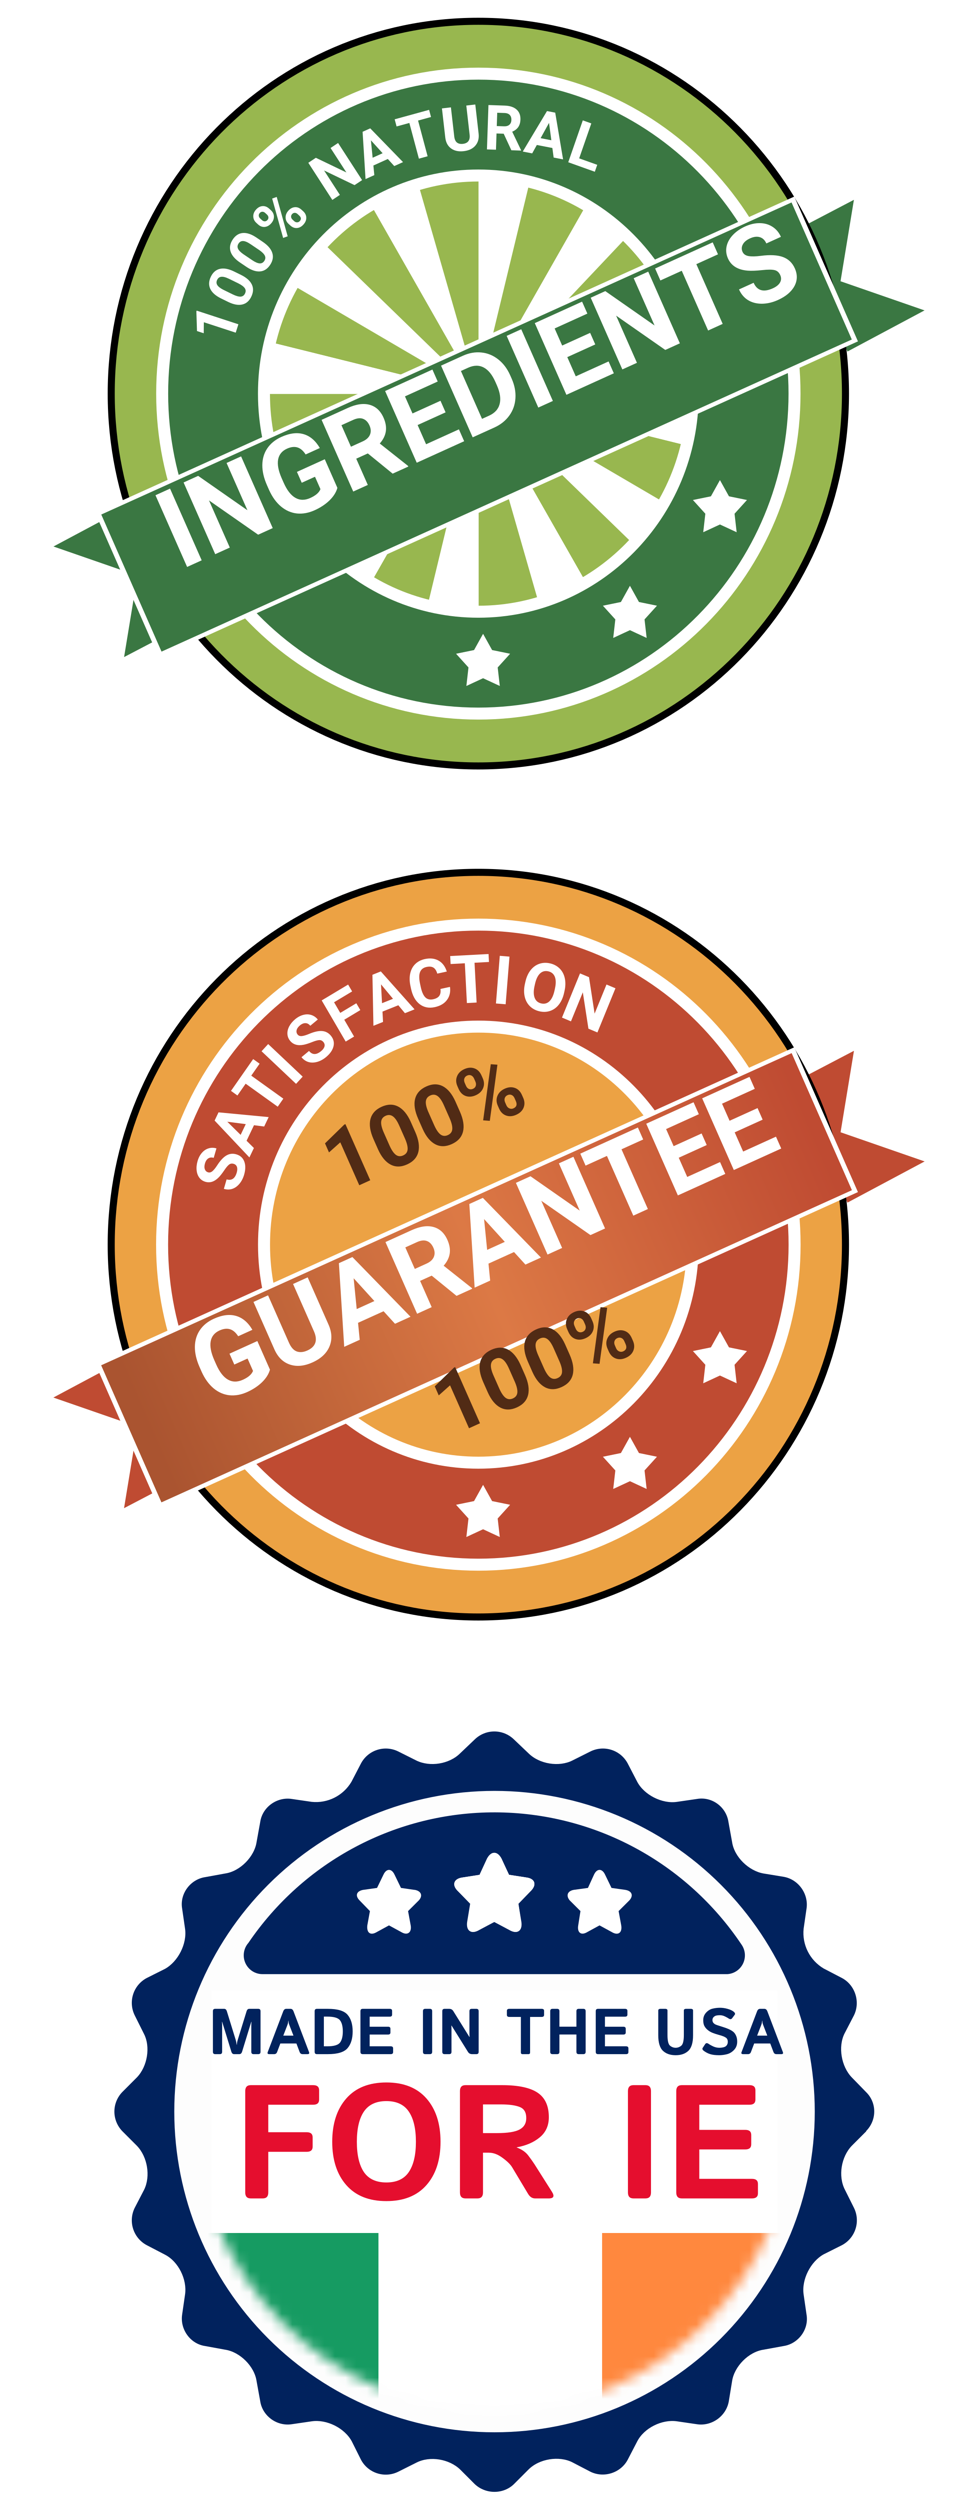 <svg width="92" height="235" viewBox="0 0 92 235" fill="none" xmlns="http://www.w3.org/2000/svg">
<path d="M73.963 21.645L80.87 18.032L79.533 26.162L88 29.097L79.533 33.613L73.963 21.645Z" fill="#3A7742" stroke="white" stroke-width="0.827"></path>
<path d="M18.037 58.904L11.13 62.517L12.467 54.388L4 51.453L12.467 46.937L18.037 58.904Z" fill="#3A7742" stroke="white" stroke-width="0.827"></path>
<path d="M44.998 72C64.071 72 79.533 56.33 79.533 37C79.533 17.67 64.071 2 44.998 2C25.924 2 10.462 17.67 10.462 37C10.462 56.33 25.924 72 44.998 72Z" fill="#98B74F" stroke="black" stroke-width="0.663"></path>
<path d="M44.998 62.291C58.78 62.291 69.953 50.968 69.953 37C69.953 23.033 58.78 11.71 44.998 11.71C31.216 11.71 20.043 23.033 20.043 37C20.043 50.968 31.216 62.291 44.998 62.291Z" stroke="white" stroke-width="10.702"></path>
<path d="M44.998 62.291C58.78 62.291 69.953 50.968 69.953 37C69.953 23.033 58.78 11.71 44.998 11.71C31.216 11.71 20.043 23.033 20.043 37C20.043 50.968 31.216 62.291 44.998 62.291Z" stroke="#3A7742" stroke-width="8.449"></path>
<path d="M65.577 37.017C65.577 38.686 65.379 40.35 64.987 41.971L45.014 37.017H65.577Z" fill="white"></path>
<path d="M62.822 47.436C61.998 48.882 61.005 50.223 59.867 51.428L45.013 37.017L62.822 47.436Z" fill="white"></path>
<path d="M55.308 55.078C53.881 55.913 52.361 56.571 50.779 57.038L45.027 37.03L55.308 55.078Z" fill="white"></path>
<path d="M45.027 57.87C43.379 57.87 41.738 57.669 40.138 57.272L45.027 37.03V57.87Z" fill="white"></path>
<path d="M34.732 55.064C33.305 54.23 31.983 53.224 30.793 52.069L45.013 37.017L34.732 55.064Z" fill="white"></path>
<path d="M27.218 47.45C26.395 46.004 25.745 44.463 25.284 42.86L45.026 37.03L27.218 47.45Z" fill="white"></path>
<path d="M24.463 37.029C24.463 35.359 24.661 33.696 25.053 32.074L45.026 37.029H24.463Z" fill="white"></path>
<path d="M24.463 37.029C24.463 35.359 24.661 33.696 25.053 32.074L45.026 37.029H24.463Z" fill="white"></path>
<path d="M27.219 26.609C28.042 25.163 29.035 23.823 30.174 22.617L45.027 37.029L27.219 26.609Z" fill="white"></path>
<path d="M34.733 18.969C36.159 18.134 37.68 17.476 39.261 17.009L45.014 37.016L34.733 18.969Z" fill="white"></path>
<path d="M45.014 16.178C46.661 16.178 48.303 16.378 49.903 16.775L45.014 37.017V16.178Z" fill="white"></path>
<path d="M55.308 18.982C56.735 19.817 58.057 20.823 59.247 21.977L45.027 37.03L55.308 18.982Z" fill="white"></path>
<path d="M62.822 26.597C63.646 28.042 64.295 29.584 64.756 31.186L45.014 37.017L62.822 26.597Z" fill="white"></path>
<path d="M65.577 37.017C65.577 38.686 65.379 40.35 64.987 41.971L45.014 37.017H65.577Z" fill="white"></path>
<path d="M59.258 55.065L60.106 56.59L61.8 56.937L60.631 58.226L60.829 59.967L59.258 59.237L57.686 59.967L57.884 58.226L56.715 56.937L58.409 56.59L59.258 55.065Z" fill="white"></path>
<path d="M45.443 59.581L46.292 61.107L47.986 61.453L46.817 62.743L47.015 64.483L45.443 63.754L43.872 64.483L44.07 62.743L42.901 61.453L44.595 61.107L45.443 59.581Z" fill="white"></path>
<path d="M67.725 45.129L68.573 46.655L70.267 47.001L69.098 48.291L69.296 50.031L67.725 49.302L66.153 50.031L66.351 48.291L65.182 47.001L66.876 46.655L67.725 45.129Z" fill="white"></path>
<g filter="url(#filter0_d_2036_23711)">
<path d="M74.719 15.167L8.949 44.882L14.937 58.494L80.706 28.779L74.719 15.167Z" fill="white"></path>
<path d="M74.46 15.719L9.526 45.057L15.195 57.943L80.129 28.605L74.46 15.719Z" fill="#3A7742"></path>
</g>
<path d="M18.972 52.672L17.602 53.293L14.626 46.553L15.996 45.931L18.972 52.672ZM25.655 49.642L24.285 50.263L19.659 47.038L21.617 51.473L20.246 52.094L17.27 45.353L18.641 44.732L23.275 47.965L21.313 43.52L22.679 42.901L25.655 49.642ZM31.738 45.861C31.624 46.272 31.378 46.663 31.001 47.034C30.622 47.402 30.159 47.71 29.611 47.959C29.035 48.22 28.474 48.322 27.927 48.267C27.381 48.207 26.883 47.988 26.431 47.611C25.983 47.233 25.611 46.718 25.316 46.067L25.114 45.609C24.817 44.936 24.671 44.304 24.677 43.712C24.684 43.116 24.84 42.593 25.146 42.143C25.454 41.689 25.891 41.334 26.457 41.077C27.246 40.719 27.947 40.631 28.561 40.812C29.173 40.99 29.681 41.424 30.085 42.115L28.751 42.72C28.52 42.362 28.259 42.141 27.97 42.057C27.684 41.972 27.358 42.013 26.993 42.178C26.527 42.389 26.25 42.728 26.163 43.193C26.077 43.659 26.186 44.242 26.492 44.944L26.683 45.375C26.995 46.082 27.363 46.556 27.787 46.797C28.212 47.038 28.68 47.042 29.191 46.81C29.706 46.577 30.024 46.299 30.145 45.978L29.632 44.816L28.385 45.381L27.933 44.358L30.551 43.171L31.738 45.861ZM34.602 42.623L33.51 43.118L34.599 45.586L33.229 46.207L30.253 39.467L32.724 38.346C33.51 37.989 34.194 37.892 34.778 38.054C35.361 38.215 35.795 38.62 36.081 39.268C36.284 39.728 36.355 40.157 36.293 40.556C36.233 40.95 36.044 41.328 35.725 41.691L38.38 43.793L38.409 43.858L36.938 44.525L34.602 42.623ZM33.013 41.993L34.119 41.492C34.463 41.336 34.691 41.127 34.802 40.865C34.912 40.601 34.898 40.312 34.76 40.001C34.62 39.683 34.419 39.474 34.159 39.373C33.902 39.271 33.589 39.304 33.221 39.471L32.12 39.97L33.013 41.993ZM41.916 38.762L39.285 39.955L40.082 41.761L43.17 40.36L43.663 41.476L39.204 43.498L36.228 36.757L40.677 34.739L41.174 35.864L38.095 37.261L38.804 38.867L41.436 37.674L41.916 38.762ZM44.466 41.111L41.49 34.37L43.537 33.443C44.122 33.178 44.703 33.075 45.282 33.135C45.862 33.19 46.39 33.407 46.867 33.783C47.343 34.156 47.719 34.656 47.995 35.283L48.132 35.593C48.409 36.219 48.527 36.834 48.486 37.438C48.449 38.04 48.258 38.581 47.914 39.059C47.569 39.538 47.107 39.91 46.527 40.177L44.466 41.111ZM43.358 34.874L45.344 39.374L46.007 39.074C46.543 38.831 46.874 38.467 47 37.984C47.127 37.501 47.047 36.927 46.762 36.264L46.605 35.908C46.302 35.223 45.933 34.768 45.498 34.543C45.061 34.315 44.573 34.323 44.034 34.568L43.358 34.874ZM52.008 37.691L50.638 38.313L47.662 31.572L49.032 30.951L52.008 37.691ZM55.995 32.378L53.364 33.571L54.161 35.376L57.249 33.976L57.742 35.091L53.283 37.113L50.307 30.373L54.756 28.355L55.253 29.48L52.174 30.876L52.883 32.483L55.514 31.29L55.995 32.378ZM63.954 32.274L62.584 32.896L57.958 29.671L59.916 34.105L58.545 34.727L55.569 27.986L56.94 27.365L61.575 30.598L59.612 26.153L60.978 25.534L63.954 32.274ZM67.541 23.908L65.504 24.832L67.983 30.447L66.613 31.069L64.133 25.453L62.123 26.365L61.627 25.24L67.044 22.783L67.541 23.908ZM73.401 25.868C73.285 25.606 73.106 25.446 72.861 25.39C72.616 25.331 72.222 25.332 71.679 25.393C71.134 25.451 70.69 25.468 70.346 25.442C69.408 25.371 68.784 24.985 68.475 24.285C68.314 23.92 68.272 23.551 68.347 23.176C68.425 22.796 68.617 22.44 68.923 22.109C69.233 21.776 69.624 21.502 70.096 21.288C70.571 21.073 71.033 20.968 71.483 20.976C71.93 20.98 72.326 21.095 72.671 21.32C73.018 21.544 73.281 21.859 73.46 22.263L72.09 22.884C71.953 22.576 71.752 22.38 71.485 22.297C71.217 22.212 70.909 22.247 70.562 22.405C70.227 22.557 69.998 22.747 69.877 22.977C69.754 23.203 69.744 23.433 69.847 23.668C69.944 23.887 70.133 24.021 70.415 24.072C70.7 24.12 71.082 24.113 71.563 24.051C72.448 23.935 73.145 23.973 73.657 24.163C74.169 24.353 74.541 24.71 74.772 25.235C75.03 25.819 75.014 26.376 74.726 26.906C74.436 27.434 73.923 27.865 73.186 28.199C72.674 28.431 72.167 28.548 71.663 28.551C71.159 28.55 70.722 28.435 70.354 28.205C69.989 27.974 69.71 27.642 69.518 27.206L70.893 26.583C71.222 27.327 71.825 27.5 72.701 27.102C73.028 26.954 73.252 26.773 73.377 26.557C73.499 26.338 73.507 26.109 73.401 25.868Z" fill="white"></path>
<path d="M22.425 30.483L22.174 31.272L19.175 30.292L19.164 31.327L18.531 31.12L18.473 29.285L18.5 29.2L22.425 30.483Z" fill="white"></path>
<path d="M22.663 25.836C23.175 26.087 23.516 26.387 23.686 26.735C23.855 27.083 23.84 27.464 23.643 27.879C23.448 28.289 23.165 28.537 22.795 28.623C22.425 28.709 21.99 28.634 21.49 28.395L20.808 28.061C20.29 27.808 19.948 27.507 19.783 27.159C19.619 26.809 19.635 26.429 19.83 26.02C20.025 25.61 20.308 25.362 20.677 25.276C21.046 25.188 21.48 25.264 21.98 25.502L22.663 25.836ZM21.558 26.216C21.251 26.065 21.007 25.999 20.827 26.017C20.646 26.032 20.512 26.131 20.426 26.311C20.342 26.487 20.347 26.649 20.441 26.799C20.535 26.947 20.722 27.093 21.003 27.237L21.904 27.678C22.207 27.826 22.451 27.894 22.639 27.884C22.825 27.871 22.962 27.773 23.049 27.589C23.136 27.406 23.129 27.24 23.026 27.09C22.924 26.941 22.728 26.793 22.439 26.647L21.558 26.216Z" fill="white"></path>
<path d="M24.72 22.735C25.194 23.055 25.491 23.399 25.611 23.767C25.732 24.136 25.666 24.511 25.414 24.895C25.165 25.273 24.852 25.48 24.473 25.514C24.095 25.547 23.675 25.412 23.212 25.106L22.581 24.68C22.102 24.357 21.805 24.011 21.689 23.643C21.573 23.274 21.64 22.9 21.889 22.521C22.138 22.143 22.452 21.937 22.83 21.903C23.206 21.868 23.626 22.003 24.089 22.309L24.72 22.735ZM23.575 22.957C23.291 22.765 23.058 22.665 22.877 22.658C22.695 22.648 22.55 22.726 22.44 22.893C22.333 23.056 22.317 23.218 22.389 23.379C22.461 23.538 22.627 23.709 22.886 23.89L23.719 24.453C23.998 24.642 24.232 24.744 24.418 24.76C24.605 24.773 24.753 24.695 24.865 24.524C24.976 24.356 24.991 24.19 24.91 24.027C24.829 23.865 24.655 23.691 24.389 23.507L23.575 22.957Z" fill="white"></path>
<path d="M24.115 20.951C23.928 20.779 23.832 20.578 23.826 20.349C23.819 20.117 23.905 19.902 24.084 19.703C24.265 19.5 24.469 19.391 24.695 19.375C24.92 19.357 25.131 19.438 25.327 19.62L25.478 19.758C25.667 19.932 25.763 20.133 25.767 20.361C25.771 20.59 25.684 20.804 25.505 21.003C25.325 21.204 25.122 21.314 24.896 21.333C24.67 21.35 24.459 21.268 24.264 21.088L24.115 20.951ZM24.642 20.692C24.725 20.769 24.815 20.808 24.909 20.807C25.004 20.804 25.087 20.762 25.158 20.683C25.229 20.604 25.259 20.517 25.25 20.423C25.24 20.329 25.192 20.242 25.105 20.162L24.95 20.02C24.866 19.942 24.778 19.904 24.684 19.903C24.591 19.902 24.507 19.942 24.434 20.024C24.364 20.102 24.333 20.189 24.342 20.285C24.349 20.379 24.398 20.468 24.489 20.552L24.642 20.692ZM27.154 21.052C26.965 20.879 26.87 20.677 26.867 20.448C26.862 20.216 26.949 20.002 27.126 19.804C27.306 19.603 27.509 19.493 27.734 19.476C27.958 19.455 28.17 19.537 28.37 19.721L28.521 19.859C28.708 20.031 28.805 20.232 28.812 20.46C28.817 20.687 28.729 20.902 28.548 21.104C28.365 21.308 28.161 21.418 27.935 21.434C27.709 21.451 27.5 21.371 27.309 21.195L27.154 21.052ZM27.682 20.795C27.759 20.866 27.848 20.901 27.948 20.9C28.048 20.899 28.132 20.86 28.2 20.784C28.355 20.611 28.338 20.439 28.15 20.265L27.991 20.119C27.907 20.041 27.818 20.004 27.725 20.006C27.63 20.006 27.547 20.046 27.476 20.125C27.405 20.205 27.374 20.292 27.383 20.388C27.39 20.482 27.437 20.57 27.525 20.651L27.682 20.795ZM27.061 22.214L26.634 22.366L25.602 18.665L26.03 18.512L27.061 22.214Z" fill="white"></path>
<path d="M34.062 16.931L33.353 17.403L30.485 16.025L31.972 18.321L31.262 18.793L29.003 15.303L29.712 14.832L32.585 16.212L31.096 13.912L31.803 13.441L34.062 16.931Z" fill="white"></path>
<path d="M36.482 14.945L35.124 15.559L35.211 16.462L34.387 16.834L34.109 12.389L34.827 12.065L37.913 15.239L37.089 15.612L36.482 14.945ZM35.053 14.829L35.993 14.403L34.892 13.19L35.053 14.829Z" fill="white"></path>
<path d="M40.545 10.998L39.327 11.333L40.225 14.689L39.406 14.914L38.508 11.558L37.307 11.887L37.127 11.215L40.365 10.326L40.545 10.998Z" fill="white"></path>
<path d="M44.71 9.823L45.022 12.554C45.074 13.008 44.974 13.383 44.724 13.68C44.475 13.977 44.108 14.153 43.622 14.21C43.145 14.266 42.751 14.183 42.44 13.959C42.13 13.736 41.947 13.401 41.89 12.953L41.574 10.191L42.417 10.092L42.73 12.829C42.761 13.1 42.847 13.291 42.989 13.402C43.132 13.51 43.317 13.55 43.544 13.524C44.018 13.468 44.23 13.188 44.179 12.682L43.865 9.922L44.71 9.823Z" fill="white"></path>
<path d="M47.383 12.57L46.708 12.547L46.656 14.074L45.808 14.044L45.949 9.873L47.478 9.926C47.965 9.943 48.336 10.066 48.592 10.295C48.849 10.524 48.97 10.838 48.957 11.239C48.947 11.524 48.878 11.76 48.749 11.947C48.622 12.131 48.433 12.276 48.182 12.38L49.015 14.116L49.014 14.156L48.104 14.124L47.383 12.57ZM46.731 11.851L47.415 11.874C47.628 11.882 47.795 11.833 47.916 11.728C48.036 11.622 48.1 11.472 48.106 11.279C48.113 11.082 48.063 10.925 47.955 10.809C47.85 10.693 47.683 10.63 47.455 10.622L46.773 10.599L46.731 11.851Z" fill="white"></path>
<path d="M51.961 13.912L50.5 13.628L50.062 14.419L49.176 14.246L51.457 10.44L52.229 10.59L52.968 14.983L52.082 14.811L51.961 13.912ZM50.854 12.988L51.865 13.184L51.647 11.551L50.854 12.988Z" fill="white"></path>
<path d="M54.482 14.886L56.181 15.493L55.954 16.145L53.455 15.252L54.824 11.315L55.624 11.601L54.482 14.886Z" fill="white"></path>
<path d="M73.963 101.645L80.87 98.032L79.533 106.161L88 109.097L79.533 113.613L73.963 101.645Z" fill="#BF4B32" stroke="white" stroke-width="0.82"></path>
<path d="M18.037 138.903L11.13 142.516L12.467 134.387L4 131.452L12.467 126.935L18.037 138.903Z" fill="#BF4B32" stroke="white" stroke-width="0.82"></path>
<path d="M44.997 152C64.071 152 79.533 136.33 79.533 117C79.533 97.67 64.071 82 44.997 82C25.923 82 10.461 97.67 10.461 117C10.461 136.33 25.923 152 44.997 152Z" fill="#ECA244" stroke="black" stroke-width="0.664"></path>
<path d="M44.997 142.289C58.779 142.289 69.952 130.967 69.952 116.999C69.952 103.032 58.779 91.709 44.997 91.709C31.215 91.709 20.042 103.032 20.042 116.999C20.042 130.967 31.215 142.289 44.997 142.289Z" stroke="white" stroke-width="10.717"></path>
<path d="M44.997 142.289C58.779 142.289 69.952 130.967 69.952 116.999C69.952 103.032 58.779 91.709 44.997 91.709C31.215 91.709 20.042 103.032 20.042 116.999C20.042 130.967 31.215 142.289 44.997 142.289Z" stroke="#BF4B32" stroke-width="8.46"></path>
<path d="M59.258 135.063L60.106 136.589L61.8 136.936L60.631 138.225L60.829 139.965L59.258 139.236L57.686 139.965L57.885 138.225L56.715 136.936L58.409 136.589L59.258 135.063Z" fill="white"></path>
<path d="M45.443 139.58L46.291 141.106L47.986 141.452L46.816 142.742L47.014 144.482L45.443 143.753L43.871 144.482L44.07 142.742L42.9 141.452L44.594 141.106L45.443 139.58Z" fill="white"></path>
<path d="M67.725 125.129L68.573 126.655L70.267 127.001L69.098 128.291L69.296 130.031L67.725 129.302L66.153 130.031L66.351 128.291L65.182 127.001L66.876 126.655L67.725 125.129Z" fill="white"></path>
<g filter="url(#filter1_d_2036_23711)">
<path d="M74.718 95.166L8.949 124.881L14.937 138.493L80.706 108.778L74.718 95.166Z" fill="white"></path>
<path d="M74.47 95.714L9.516 125.06L15.185 137.946L80.139 108.6L74.47 95.714Z" fill="url(#paint0_linear_2036_23711)"></path>
</g>
<path d="M25.394 128.75C25.28 129.162 25.034 129.553 24.657 129.924C24.278 130.292 23.815 130.6 23.267 130.849C22.691 131.11 22.13 131.212 21.583 131.157C21.037 131.097 20.538 130.878 20.087 130.501C19.639 130.123 19.267 129.608 18.972 128.957L18.77 128.499C18.473 127.826 18.327 127.193 18.332 126.602C18.34 126.006 18.496 125.483 18.802 125.033C19.11 124.579 19.547 124.223 20.113 123.967C20.902 123.609 21.603 123.52 22.217 123.702C22.829 123.88 23.337 124.314 23.741 125.005L22.407 125.61C22.175 125.252 21.915 125.031 21.626 124.947C21.34 124.862 21.014 124.902 20.649 125.068C20.183 125.28 19.906 125.618 19.82 126.083C19.733 126.549 19.842 127.132 20.148 127.834L20.339 128.265C20.651 128.972 21.019 129.445 21.443 129.687C21.868 129.927 22.336 129.932 22.847 129.7C23.362 129.467 23.68 129.189 23.801 128.867L23.288 127.705L22.041 128.271L21.589 127.248L24.207 126.061L25.394 128.75ZM28.943 120.074L30.903 124.513C31.229 125.251 31.258 125.938 30.991 126.574C30.726 127.209 30.2 127.705 29.411 128.063C28.634 128.415 27.926 128.486 27.285 128.277C26.644 128.067 26.158 127.6 25.828 126.876L23.845 122.385L25.215 121.764L27.18 126.213C27.375 126.654 27.62 126.93 27.918 127.04C28.216 127.145 28.55 127.114 28.918 126.947C29.689 126.597 29.899 126.01 29.549 125.183L27.568 120.697L28.943 120.074ZM36.084 123.259L33.681 124.348L33.838 125.944L32.38 126.605L31.88 118.742L33.15 118.166L38.616 123.777L37.159 124.438L36.084 123.259ZM33.555 123.055L35.218 122.301L33.267 120.157L33.555 123.055ZM40.61 119.912L39.518 120.407L40.608 122.874L39.237 123.496L36.261 116.755L38.733 115.634C39.518 115.278 40.203 115.181 40.786 115.342C41.369 115.504 41.803 115.909 42.089 116.557C42.292 117.017 42.363 117.446 42.302 117.844C42.242 118.238 42.052 118.617 41.734 118.98L44.389 121.082L44.417 121.147L42.947 121.814L40.61 119.912ZM39.021 119.282L40.127 118.78C40.471 118.624 40.699 118.416 40.81 118.154C40.92 117.889 40.906 117.601 40.768 117.29C40.628 116.972 40.428 116.762 40.168 116.662C39.91 116.56 39.598 116.592 39.229 116.759L38.128 117.259L39.021 119.282ZM48.354 117.695L45.951 118.784L46.108 120.38L44.65 121.041L44.15 113.178L45.42 112.602L50.886 118.213L49.428 118.874L48.354 117.695ZM45.825 117.491L47.487 116.738L45.537 114.594L45.825 117.491ZM56.916 115.479L55.545 116.101L50.919 112.875L52.878 117.31L51.507 117.932L48.531 111.191L49.902 110.57L54.536 113.802L52.574 109.358L53.94 108.739L56.916 115.479ZM60.503 107.113L58.465 108.037L60.945 113.652L59.575 114.274L57.095 108.658L55.085 109.57L54.588 108.445L60.006 105.988L60.503 107.113ZM66.48 107.636L63.849 108.829L64.646 110.635L67.734 109.235L68.226 110.35L63.768 112.372L60.792 105.631L65.241 103.614L65.738 104.739L62.659 106.135L63.368 107.741L65.999 106.548L66.48 107.636ZM71.742 105.25L69.111 106.443L69.908 108.249L72.996 106.848L73.489 107.964L69.031 109.986L66.054 103.245L70.504 101.228L71.001 102.353L67.922 103.749L68.631 105.355L71.262 104.162L71.742 105.25Z" fill="white"></path>
<path d="M21.984 109.404C21.819 109.355 21.675 109.376 21.553 109.469C21.429 109.56 21.273 109.746 21.086 110.025C20.897 110.303 20.729 110.518 20.581 110.669C20.178 111.081 19.755 111.221 19.313 111.089C19.083 111.02 18.898 110.894 18.756 110.71C18.614 110.523 18.527 110.293 18.497 110.018C18.467 109.741 18.497 109.449 18.586 109.143C18.675 108.835 18.811 108.577 18.992 108.37C19.171 108.161 19.38 108.021 19.619 107.949C19.859 107.874 20.106 107.875 20.361 107.951L20.103 108.84C19.908 108.782 19.739 108.799 19.596 108.891C19.451 108.983 19.346 109.142 19.28 109.367C19.217 109.584 19.214 109.766 19.27 109.914C19.325 110.061 19.426 110.157 19.574 110.201C19.713 110.242 19.849 110.207 19.983 110.094C20.118 109.98 20.266 109.798 20.428 109.548C20.725 109.088 21.018 108.775 21.307 108.61C21.596 108.445 21.906 108.412 22.238 108.512C22.606 108.621 22.854 108.849 22.982 109.194C23.109 109.538 23.102 109.95 22.964 110.427C22.867 110.759 22.72 111.043 22.522 111.28C22.322 111.517 22.097 111.676 21.846 111.758C21.597 111.838 21.334 111.837 21.06 111.755L21.319 110.863C21.788 111.003 22.106 110.789 22.271 110.221C22.332 110.009 22.338 109.832 22.289 109.689C22.238 109.545 22.136 109.45 21.984 109.404Z" fill="white"></path>
<path d="M23.893 105.772L23.195 107.233L23.884 107.915L23.461 108.801L20.189 105.336L20.558 104.563L25.273 105.009L24.85 105.895L23.893 105.772ZM22.636 106.681L23.119 105.67L21.382 105.445L22.636 106.681Z" fill="white"></path>
<path d="M24.421 99.989L23.636 101.113L26.652 103.276L26.125 104.032L23.108 101.869L22.334 102.978L21.73 102.545L23.816 99.556L24.421 99.989Z" fill="white"></path>
<path d="M28.473 101.206L27.85 101.884L24.605 98.82L25.227 98.143L28.473 101.206Z" fill="white"></path>
<path d="M30.43 97.963C30.32 97.828 30.19 97.764 30.037 97.771C29.884 97.776 29.652 97.84 29.343 97.964C29.032 98.087 28.774 98.168 28.568 98.209C28.006 98.319 27.579 98.194 27.287 97.833C27.135 97.645 27.051 97.435 27.037 97.202C27.022 96.967 27.079 96.727 27.206 96.482C27.336 96.236 27.522 96.012 27.765 95.81C28.011 95.606 28.265 95.47 28.53 95.402C28.794 95.332 29.045 95.335 29.283 95.411C29.522 95.487 29.726 95.628 29.895 95.837L29.188 96.424C29.059 96.265 28.91 96.183 28.741 96.177C28.57 96.171 28.394 96.242 28.215 96.39C28.043 96.534 27.939 96.683 27.903 96.837C27.867 96.99 27.898 97.127 27.995 97.248C28.087 97.361 28.219 97.409 28.392 97.393C28.567 97.375 28.791 97.309 29.063 97.195C29.564 96.983 29.98 96.892 30.311 96.921C30.641 96.949 30.916 97.099 31.135 97.37C31.378 97.67 31.457 98 31.372 98.359C31.285 98.715 31.052 99.052 30.672 99.368C30.408 99.587 30.128 99.738 29.833 99.821C29.536 99.902 29.262 99.906 29.009 99.831C28.759 99.754 28.542 99.604 28.361 99.379L29.07 98.79C29.38 99.174 29.762 99.178 30.214 98.802C30.382 98.662 30.485 98.519 30.524 98.372C30.562 98.224 30.53 98.088 30.43 97.963Z" fill="white"></path>
<path d="M33.894 94.951L32.384 95.857L33.307 97.438L32.52 97.91L30.262 94.041L32.747 92.551L33.124 93.196L31.425 94.215L32.008 95.214L33.518 94.309L33.894 94.951Z" fill="white"></path>
<path d="M37.47 94.495L35.98 95.091L36.031 96.065L35.128 96.427L35.035 91.631L35.823 91.316L38.996 94.88L38.092 95.242L37.47 94.495ZM35.937 94.301L36.969 93.888L35.841 92.531L35.937 94.301Z" fill="white"></path>
<path d="M42.328 92.769C42.394 93.249 42.3 93.659 42.046 93.998C41.794 94.337 41.413 94.562 40.905 94.672C40.349 94.793 39.871 94.699 39.471 94.39C39.073 94.079 38.804 93.592 38.664 92.93L38.607 92.662C38.518 92.239 38.513 91.851 38.591 91.497C38.67 91.143 38.828 90.851 39.063 90.621C39.301 90.388 39.6 90.233 39.962 90.154C40.462 90.045 40.894 90.094 41.257 90.299C41.621 90.504 41.878 90.847 42.029 91.328L41.136 91.522C41.054 91.243 40.932 91.055 40.77 90.957C40.61 90.857 40.393 90.837 40.119 90.897C39.821 90.961 39.62 91.119 39.517 91.368C39.416 91.616 39.412 91.967 39.504 92.423L39.574 92.755C39.675 93.23 39.819 93.561 40.006 93.75C40.195 93.939 40.443 93.999 40.749 93.933C41.025 93.873 41.217 93.765 41.325 93.609C41.435 93.45 41.471 93.235 41.434 92.963L42.328 92.769Z" fill="white"></path>
<path d="M45.996 90.428L44.639 90.5L44.834 94.24L43.921 94.289L43.727 90.549L42.388 90.621L42.349 89.871L45.957 89.679L45.996 90.428Z" fill="white"></path>
<path d="M47.565 94.404L46.654 94.329L47.015 89.849L47.926 89.924L47.565 94.404Z" fill="white"></path>
<path d="M53.063 93.332C52.968 93.764 52.808 94.125 52.585 94.416C52.362 94.707 52.09 94.908 51.77 95.021C51.451 95.134 51.11 95.149 50.748 95.066C50.389 94.984 50.089 94.823 49.846 94.585C49.604 94.346 49.441 94.047 49.359 93.688C49.276 93.328 49.281 92.936 49.373 92.514L49.422 92.297C49.517 91.866 49.678 91.504 49.903 91.211C50.131 90.917 50.404 90.715 50.722 90.604C51.043 90.492 51.383 90.477 51.744 90.559C52.105 90.641 52.405 90.803 52.645 91.043C52.888 91.282 53.048 91.584 53.128 91.948C53.209 92.311 53.203 92.707 53.107 93.136L53.063 93.332ZM52.204 92.927C52.306 92.467 52.303 92.099 52.194 91.823C52.084 91.547 51.879 91.375 51.578 91.306C51.279 91.238 51.022 91.303 50.806 91.503C50.592 91.701 50.433 92.028 50.33 92.483L50.282 92.697C50.182 93.144 50.186 93.51 50.294 93.794C50.401 94.078 50.608 94.255 50.913 94.325C51.212 94.393 51.468 94.327 51.681 94.127C51.895 93.925 52.053 93.596 52.157 93.141L52.204 92.927Z" fill="white"></path>
<path d="M56.198 97.053L55.354 96.699L54.826 93.277L53.71 96.009L52.866 95.655L54.562 91.502L55.407 91.856L55.934 95.285L57.053 92.547L57.895 92.9L56.198 97.053Z" fill="white"></path>
<path d="M34.829 110.947L33.796 111.416L32.011 107.382L30.949 108.33L30.573 107.479L32.381 105.717L32.492 105.667L34.829 110.947ZM39.06 106.405C39.383 107.134 39.481 107.759 39.354 108.281C39.227 108.803 38.877 109.194 38.302 109.455C37.736 109.713 37.218 109.72 36.75 109.478C36.282 109.235 35.888 108.762 35.568 108.058L35.138 107.087C34.812 106.351 34.715 105.723 34.846 105.206C34.98 104.687 35.33 104.298 35.897 104.04C36.465 103.783 36.982 103.775 37.45 104.018C37.917 104.258 38.31 104.73 38.63 105.434L39.06 106.405ZM37.556 105.809C37.363 105.373 37.163 105.082 36.956 104.938C36.75 104.791 36.522 104.774 36.272 104.888C36.029 104.998 35.892 105.175 35.859 105.419C35.828 105.66 35.899 105.983 36.07 106.39L36.637 107.671C36.828 108.101 37.026 108.395 37.234 108.553C37.442 108.708 37.674 108.727 37.929 108.611C38.182 108.497 38.319 108.314 38.343 108.062C38.366 107.811 38.289 107.478 38.111 107.063L37.556 105.809ZM43.263 104.495C43.585 105.224 43.683 105.849 43.556 106.371C43.43 106.893 43.079 107.284 42.505 107.545C41.938 107.803 41.42 107.81 40.953 107.568C40.484 107.325 40.09 106.852 39.77 106.147L39.341 105.177C39.015 104.44 38.917 103.813 39.049 103.295C39.182 102.776 39.533 102.388 40.1 102.13C40.667 101.872 41.184 101.865 41.653 102.107C42.119 102.348 42.513 102.82 42.833 103.524L43.263 104.495ZM41.759 103.899C41.565 103.462 41.365 103.172 41.158 103.028C40.953 102.881 40.725 102.864 40.475 102.978C40.232 103.088 40.094 103.265 40.062 103.509C40.031 103.749 40.101 104.073 40.272 104.479L40.84 105.761C41.03 106.191 41.229 106.485 41.436 106.643C41.645 106.797 41.877 106.817 42.131 106.701C42.384 106.586 42.522 106.403 42.545 106.152C42.569 105.901 42.491 105.567 42.313 105.152L41.759 103.899ZM43.029 102.104C42.886 101.78 42.873 101.471 42.992 101.177C43.109 100.88 43.336 100.655 43.672 100.502C44.013 100.347 44.331 100.323 44.627 100.429C44.922 100.533 45.145 100.755 45.295 101.095L45.411 101.356C45.555 101.682 45.567 101.991 45.447 102.283C45.328 102.576 45.1 102.798 44.764 102.951C44.426 103.104 44.108 103.13 43.811 103.027C43.515 102.921 43.292 102.699 43.142 102.361L43.029 102.104ZM43.838 102.071C43.902 102.216 43.995 102.314 44.115 102.367C44.237 102.416 44.365 102.41 44.498 102.35C44.632 102.289 44.718 102.196 44.757 102.071C44.796 101.946 44.782 101.808 44.716 101.659L44.598 101.391C44.533 101.246 44.442 101.147 44.324 101.093C44.206 101.04 44.078 101.044 43.94 101.107C43.809 101.166 43.722 101.259 43.681 101.385C43.638 101.509 43.652 101.65 43.721 101.807L43.838 102.071ZM46.829 103.939C46.684 103.613 46.673 103.304 46.795 103.011C46.916 102.715 47.144 102.491 47.477 102.34C47.815 102.186 48.132 102.161 48.427 102.265C48.723 102.365 48.947 102.588 49.1 102.933L49.216 103.194C49.359 103.517 49.372 103.826 49.256 104.119C49.139 104.41 48.91 104.633 48.569 104.788C48.226 104.944 47.907 104.969 47.611 104.863C47.315 104.757 47.094 104.538 46.947 104.207L46.829 103.939ZM47.64 103.91C47.699 104.043 47.792 104.137 47.919 104.192C48.047 104.247 48.175 104.246 48.303 104.187C48.594 104.055 48.667 103.826 48.523 103.5L48.401 103.225C48.337 103.08 48.245 102.982 48.126 102.932C48.005 102.88 47.878 102.884 47.745 102.944C47.611 103.005 47.524 103.099 47.482 103.225C47.44 103.348 47.452 103.486 47.52 103.638L47.64 103.91ZM46.076 105.361L45.45 105.315L46.167 100.038L46.792 100.084L46.076 105.361Z" fill="#512B15"></path>
<path d="M45.153 133.789L44.12 134.258L42.335 130.224L41.273 131.171L40.897 130.32L42.705 128.559L42.816 128.508L45.153 133.789ZM49.384 129.247C49.707 129.976 49.805 130.601 49.678 131.123C49.551 131.645 49.201 132.036 48.627 132.297C48.059 132.555 47.542 132.562 47.074 132.319C46.606 132.077 46.212 131.604 45.892 130.899L45.462 129.929C45.136 129.192 45.039 128.565 45.17 128.047C45.304 127.528 45.654 127.14 46.221 126.882C46.788 126.624 47.306 126.617 47.774 126.859C48.241 127.1 48.634 127.572 48.955 128.276L49.384 129.247ZM47.88 128.651C47.687 128.214 47.487 127.924 47.28 127.78C47.074 127.633 46.847 127.616 46.596 127.73C46.354 127.84 46.216 128.017 46.184 128.261C46.153 128.501 46.223 128.824 46.394 129.231L46.961 130.513C47.152 130.943 47.35 131.237 47.557 131.395C47.766 131.549 47.998 131.569 48.253 131.453C48.505 131.338 48.643 131.155 48.667 130.904C48.69 130.653 48.613 130.319 48.435 129.904L47.88 128.651ZM53.587 127.336C53.91 128.065 54.007 128.691 53.88 129.213C53.754 129.734 53.403 130.126 52.829 130.387C52.262 130.644 51.745 130.652 51.276 130.409C50.809 130.167 50.415 129.693 50.094 128.989L49.665 128.018C49.339 127.282 49.242 126.655 49.373 126.137C49.507 125.618 49.857 125.23 50.424 124.972C50.991 124.714 51.508 124.706 51.976 124.949C52.443 125.189 52.837 125.661 53.157 126.366L53.587 127.336ZM52.083 126.741C51.889 126.304 51.689 126.013 51.482 125.87C51.277 125.722 51.049 125.706 50.799 125.819C50.556 125.93 50.418 126.107 50.386 126.351C50.355 126.591 50.425 126.914 50.596 127.321L51.164 128.603C51.354 129.033 51.553 129.327 51.76 129.485C51.969 129.639 52.201 129.659 52.456 129.543C52.708 129.428 52.846 129.245 52.869 128.994C52.893 128.742 52.815 128.409 52.637 127.994L52.083 126.741ZM53.353 124.946C53.21 124.622 53.197 124.313 53.316 124.018C53.433 123.721 53.66 123.497 53.996 123.344C54.337 123.189 54.655 123.164 54.951 123.271C55.246 123.374 55.469 123.597 55.619 123.937L55.735 124.198C55.879 124.524 55.891 124.833 55.772 125.125C55.652 125.417 55.424 125.64 55.088 125.792C54.75 125.946 54.432 125.972 54.135 125.869C53.839 125.763 53.616 125.541 53.467 125.203L53.353 124.946ZM54.162 124.913C54.227 125.057 54.319 125.156 54.439 125.209C54.561 125.258 54.689 125.252 54.822 125.191C54.956 125.13 55.042 125.038 55.081 124.913C55.12 124.787 55.106 124.65 55.04 124.5L54.922 124.233C54.857 124.088 54.766 123.988 54.648 123.935C54.53 123.881 54.402 123.886 54.264 123.949C54.133 124.008 54.047 124.101 54.005 124.227C53.962 124.351 53.976 124.491 54.045 124.648L54.162 124.913ZM57.153 126.781C57.008 126.455 56.998 126.145 57.12 125.852C57.24 125.556 57.468 125.333 57.801 125.181C58.139 125.028 58.456 125.002 58.751 125.106C59.047 125.207 59.272 125.429 59.425 125.775L59.54 126.035C59.683 126.359 59.697 126.667 59.58 126.961C59.463 127.252 59.234 127.475 58.893 127.63C58.55 127.786 58.231 127.811 57.935 127.704C57.639 127.598 57.418 127.38 57.271 127.049L57.153 126.781ZM57.964 126.752C58.023 126.885 58.116 126.978 58.243 127.034C58.371 127.089 58.499 127.087 58.627 127.029C58.918 126.897 58.991 126.667 58.847 126.342L58.725 126.066C58.661 125.921 58.569 125.824 58.45 125.774C58.329 125.721 58.202 125.725 58.069 125.786C57.935 125.847 57.848 125.94 57.806 126.066C57.764 126.19 57.776 126.328 57.844 126.48L57.964 126.752ZM56.399 128.202L55.774 128.156L56.491 122.88L57.117 122.926L56.399 128.202Z" fill="#512B15"></path>
<g clip-path="url(#clip0_2036_23711)">
<path d="M46.12 229.677C63.548 229.677 77.677 215.548 77.677 198.12C77.677 180.691 63.548 166.562 46.12 166.562C28.691 166.562 14.562 180.691 14.562 198.12C14.562 215.548 28.691 229.677 46.12 229.677Z" fill="#FDFDFD"></path>
<mask id="mask0_2036_23711" style="mask-type:alpha" maskUnits="userSpaceOnUse" x="18" y="170" width="57" height="57">
<path d="M46.5 226.635C62.039 226.635 74.635 214.039 74.635 198.5C74.635 182.961 62.039 170.365 46.5 170.365C30.961 170.365 18.365 182.961 18.365 198.5C18.365 214.039 30.961 226.635 46.5 226.635Z" fill="#FDFDFD"></path>
</mask>
<g mask="url(#mask0_2036_23711)">
<g clip-path="url(#clip1_2036_23711)">
<path d="M77.677 209.906H14.563V248.688H77.677V209.906Z" fill="#169B62"></path>
<path d="M77.677 209.906H35.601V248.688H77.677V209.906Z" fill="white"></path>
<path d="M77.677 209.906H56.639V248.688H77.677V209.906Z" fill="#FF883E"></path>
</g>
</g>
<path d="M81.467 200.332C82.497 199.301 82.497 197.652 81.467 196.656L80.128 195.281C79.133 194.251 78.824 192.396 79.442 191.159L80.334 189.441C80.952 188.17 80.437 186.59 79.201 185.937L77.485 185.044C76.845 184.666 76.327 184.112 75.992 183.449C75.657 182.785 75.52 182.039 75.597 181.299L75.871 179.41C76.077 178.035 75.116 176.661 73.709 176.421L71.82 176.111C70.447 175.871 69.074 174.566 68.868 173.157L68.525 171.267C68.319 169.859 66.98 168.863 65.572 169.103L63.684 169.378C62.277 169.584 60.594 168.725 59.942 167.488L59.05 165.771C58.728 165.163 58.182 164.705 57.528 164.494C56.875 164.282 56.164 164.334 55.548 164.637L53.831 165.496C52.596 166.114 50.742 165.839 49.712 164.809L48.339 163.503C47.846 163.027 47.187 162.76 46.502 162.76C45.817 162.76 45.158 163.027 44.665 163.503L43.292 164.809C42.262 165.839 40.443 166.114 39.173 165.496L37.456 164.637C36.84 164.334 36.129 164.282 35.476 164.494C34.822 164.705 34.276 165.163 33.955 165.771L33.062 167.488C32.684 168.129 32.131 168.648 31.468 168.982C30.805 169.317 30.059 169.455 29.32 169.378L27.432 169.103C26.059 168.897 24.685 169.859 24.479 171.267L24.136 173.157C23.93 174.531 22.591 175.905 21.184 176.111L19.296 176.455C17.922 176.661 16.892 178.001 17.133 179.41L17.407 181.299C17.613 182.708 16.755 184.391 15.519 185.078L13.803 185.937C13.196 186.259 12.738 186.805 12.527 187.459C12.315 188.113 12.367 188.824 12.67 189.441L13.528 191.159C14.18 192.396 13.871 194.251 12.876 195.281L11.503 196.656C11.027 197.149 10.76 197.808 10.76 198.494C10.76 199.179 11.027 199.838 11.503 200.332L12.876 201.706C13.871 202.736 14.18 204.557 13.562 205.828L12.67 207.546C12.367 208.163 12.315 208.874 12.527 209.528C12.738 210.182 13.196 210.728 13.803 211.05L15.519 211.943C16.79 212.596 17.613 214.28 17.407 215.688L17.133 217.578C16.927 218.952 17.888 220.326 19.296 220.532L21.184 220.876C22.557 221.082 23.93 222.422 24.136 223.83L24.479 225.72C24.685 227.094 26.024 228.09 27.432 227.884L29.32 227.609C30.727 227.403 32.41 228.228 33.096 229.499L33.955 231.216C34.276 231.824 34.822 232.282 35.476 232.493C36.129 232.705 36.84 232.654 37.456 232.35L39.173 231.491C40.443 230.839 42.262 231.148 43.292 232.144L44.665 233.518C45.695 234.48 47.343 234.48 48.339 233.518L49.712 232.144C50.742 231.113 52.596 230.839 53.831 231.457L55.548 232.35C56.818 232.969 58.397 232.453 59.05 231.216L59.942 229.499C60.594 228.228 62.277 227.403 63.684 227.609L65.572 227.884C66.946 228.09 68.319 227.128 68.559 225.72L68.868 223.83C69.074 222.456 70.413 221.082 71.82 220.876L73.709 220.532C75.082 220.326 76.112 218.986 75.871 217.578L75.597 215.688C75.391 214.28 76.249 212.596 77.485 211.909L79.201 211.05C79.808 210.728 80.266 210.182 80.477 209.528C80.689 208.874 80.638 208.163 80.334 207.546L79.476 205.828C78.824 204.557 79.133 202.736 80.128 201.706L81.501 200.332H81.467ZM46.519 228.64C38.53 228.64 30.867 225.464 25.218 219.81C19.569 214.157 16.395 206.489 16.395 198.494C16.395 190.498 19.569 182.83 25.218 177.177C30.867 171.523 38.53 168.347 46.519 168.347C54.509 168.347 62.171 171.523 67.82 177.177C73.47 182.83 76.644 190.498 76.644 198.494C76.644 206.489 73.47 214.157 67.82 219.81C62.171 225.464 54.509 228.64 46.519 228.64Z" fill="#01225D"></path>
<path d="M24.74 185.572H68.439C68.751 185.549 69.052 185.443 69.31 185.265C69.568 185.087 69.774 184.843 69.907 184.558C70.039 184.273 70.094 183.958 70.066 183.645C70.037 183.332 69.925 183.033 69.743 182.777C67.187 178.968 63.74 175.845 59.705 173.681C55.669 171.517 51.167 170.379 46.592 170.365C42.017 170.351 37.508 171.462 33.459 173.601C29.41 175.74 25.945 178.842 23.366 182.636C23.139 182.894 22.993 183.214 22.945 183.555C22.896 183.896 22.948 184.244 23.094 184.556C23.24 184.868 23.474 185.13 23.766 185.311C24.059 185.491 24.397 185.582 24.74 185.572Z" fill="#01225D"></path>
<rect x="19.885" y="187.094" width="53.229" height="22.812" fill="white"></rect>
<path d="M23.589 206.656C23.242 206.656 23.069 206.471 23.069 206.099V196.564C23.069 196.193 23.242 196.007 23.589 196.007H29.463C29.834 196.007 30.02 196.168 30.02 196.49V197.366C30.02 197.688 29.834 197.849 29.463 197.849H25.237V200.433H28.854C29.225 200.433 29.411 200.594 29.411 200.916V201.792C29.411 202.114 29.225 202.275 28.854 202.275H25.237V206.099C25.237 206.471 25.064 206.656 24.718 206.656H23.589ZM31.252 201.332C31.252 199.624 31.693 198.267 32.574 197.262C33.455 196.257 34.713 195.755 36.347 195.755C37.98 195.755 39.238 196.257 40.119 197.262C41 198.267 41.441 199.624 41.441 201.332C41.441 203.04 41 204.396 40.119 205.401C39.238 206.406 37.98 206.909 36.347 206.909C34.713 206.909 33.455 206.406 32.574 205.401C31.693 204.396 31.252 203.04 31.252 201.332ZM33.569 201.332C33.569 202.57 33.79 203.518 34.23 204.176C34.676 204.829 35.381 205.156 36.347 205.156C37.312 205.156 38.015 204.829 38.456 204.176C38.901 203.518 39.124 202.57 39.124 201.332C39.124 200.094 38.901 199.149 38.456 198.495C38.015 197.837 37.312 197.507 36.347 197.507C35.381 197.507 34.676 197.837 34.23 198.495C33.79 199.149 33.569 200.094 33.569 201.332ZM43.787 206.656C43.441 206.656 43.267 206.471 43.267 206.099V196.564C43.267 196.193 43.441 196.007 43.787 196.007H47.226C48.755 196.007 49.872 196.245 50.575 196.72C51.278 197.191 51.629 197.958 51.629 199.022C51.629 199.814 51.344 200.446 50.775 200.916C50.206 201.386 49.483 201.698 48.607 201.852V201.867C49.082 202.045 49.441 202.292 49.684 202.609C49.926 202.926 50.124 203.203 50.278 203.441L51.911 206.018C52.184 206.443 52.09 206.656 51.629 206.656H50.337C50.065 206.656 49.842 206.51 49.669 206.218L48.169 203.716C48.005 203.448 47.706 203.156 47.27 202.839C46.839 202.518 46.411 202.357 45.985 202.357H45.436V206.099C45.436 206.471 45.263 206.656 44.916 206.656H43.787ZM45.436 200.515H46.765C47.755 200.515 48.458 200.404 48.874 200.181C49.295 199.953 49.505 199.594 49.505 199.104C49.505 198.569 49.302 198.223 48.896 198.064C48.495 197.901 47.904 197.819 47.122 197.819H45.436V200.515ZM59.59 206.656C59.243 206.656 59.07 206.471 59.07 206.099V196.564C59.07 196.193 59.243 196.007 59.59 196.007H60.718C61.065 196.007 61.238 196.193 61.238 196.564V206.099C61.238 206.471 61.065 206.656 60.718 206.656H59.59ZM64.134 206.656C63.788 206.656 63.615 206.471 63.615 206.099V196.564C63.615 196.193 63.788 196.007 64.134 196.007H70.506C70.877 196.007 71.063 196.168 71.063 196.49V197.366C71.063 197.688 70.877 197.849 70.506 197.849H65.783V200.211H70.112C70.484 200.211 70.669 200.371 70.669 200.693V201.569C70.669 201.891 70.484 202.052 70.112 202.052H65.783V204.815H70.743C71.115 204.815 71.3 204.976 71.3 205.297V206.174C71.3 206.495 71.115 206.656 70.743 206.656H64.134Z" fill="#E50E2E"></path>
<path d="M20.236 193.094C20.098 193.094 20.028 193.019 20.028 192.871V189.057C20.028 188.908 20.098 188.834 20.236 188.834H21.098C21.212 188.834 21.295 188.913 21.344 189.072L22.149 191.677C22.185 191.79 22.209 191.883 22.223 191.956C22.237 192.027 22.249 192.113 22.259 192.212H22.277C22.287 192.113 22.299 192.027 22.312 191.956C22.326 191.883 22.351 191.79 22.387 191.677L23.192 189.072C23.241 188.913 23.323 188.834 23.438 188.834H24.3C24.438 188.834 24.508 188.908 24.508 189.057V192.871C24.508 193.019 24.438 193.094 24.3 193.094H23.848C23.709 193.094 23.64 193.019 23.64 192.871V190.417C23.64 190.299 23.645 190.18 23.655 190.061H23.634L22.776 192.853C22.726 193.014 22.641 193.094 22.52 193.094H22.015C21.895 193.094 21.809 193.014 21.76 192.853L20.901 190.061H20.881C20.891 190.18 20.896 190.299 20.896 190.417V192.871C20.896 193.019 20.826 193.094 20.688 193.094H20.236ZM25.324 193.094C25.182 193.094 25.135 193.028 25.185 192.898L26.64 189.075C26.702 188.914 26.795 188.834 26.919 188.834H27.335C27.46 188.834 27.553 188.914 27.615 189.075L29.07 192.898C29.12 193.028 29.073 193.094 28.93 193.094H28.458C28.328 193.094 28.236 193.025 28.185 192.889L27.882 192.09H26.373L26.07 192.889C26.018 193.025 25.927 193.094 25.797 193.094H25.324ZM26.649 191.353H27.606L27.24 190.409C27.197 190.298 27.17 190.217 27.16 190.168C27.152 190.116 27.143 190.041 27.133 189.942H27.122C27.112 190.041 27.102 190.116 27.092 190.168C27.084 190.217 27.058 190.298 27.015 190.409L26.649 191.353ZM29.807 193.094C29.668 193.094 29.599 193.019 29.599 192.871V189.057C29.599 188.908 29.668 188.834 29.807 188.834H30.843C31.754 188.834 32.37 189.018 32.691 189.387C33.014 189.755 33.175 190.279 33.175 190.958C33.175 191.637 33.014 192.163 32.691 192.535C32.37 192.908 31.754 193.094 30.843 193.094H29.807ZM30.466 192.357H30.787C31.401 192.357 31.798 192.243 31.978 192.016C32.158 191.786 32.248 191.433 32.248 190.958C32.248 190.483 32.158 190.132 31.978 189.907C31.798 189.679 31.401 189.565 30.787 189.565H30.466V192.357ZM34.114 193.094C33.975 193.094 33.906 193.019 33.906 192.871V189.057C33.906 188.908 33.975 188.834 34.114 188.834H36.662C36.811 188.834 36.885 188.899 36.885 189.027V189.378C36.885 189.507 36.811 189.571 36.662 189.571H34.773V190.515H36.505C36.653 190.515 36.728 190.58 36.728 190.709V191.059C36.728 191.188 36.653 191.252 36.505 191.252H34.773V192.357H36.757C36.906 192.357 36.98 192.421 36.98 192.55V192.901C36.98 193.029 36.906 193.094 36.757 193.094H34.114ZM39.995 193.094C39.856 193.094 39.787 193.019 39.787 192.871V189.057C39.787 188.908 39.856 188.834 39.995 188.834H40.447C40.585 188.834 40.654 188.908 40.654 189.057V192.871C40.654 193.019 40.585 193.094 40.447 193.094H39.995ZM41.813 193.094C41.674 193.094 41.605 193.019 41.605 192.871V189.057C41.605 188.908 41.674 188.834 41.813 188.834H42.253C42.423 188.834 42.552 188.904 42.639 189.042L44.154 191.475H44.174C44.164 191.356 44.16 191.237 44.16 191.118V189.057C44.16 188.908 44.229 188.834 44.367 188.834H44.819C44.958 188.834 45.027 188.908 45.027 189.057V192.871C45.027 193.019 44.958 193.094 44.819 193.094H44.409C44.239 193.094 44.11 193.024 44.023 192.886L42.478 190.409H42.458C42.468 190.527 42.472 190.646 42.472 190.765V192.871C42.472 193.019 42.403 193.094 42.264 193.094H41.813ZM47.905 189.595C47.757 189.595 47.682 189.53 47.682 189.402V189.027C47.682 188.899 47.757 188.834 47.905 188.834H50.959C51.107 188.834 51.182 188.899 51.182 189.027V189.402C51.182 189.53 51.107 189.595 50.959 189.595H49.866V192.93C49.866 193.039 49.816 193.094 49.717 193.094H49.147C49.048 193.094 48.998 193.039 48.998 192.93V189.595H47.905ZM51.966 193.094C51.827 193.094 51.758 193.019 51.758 192.871V189.057C51.758 188.908 51.827 188.834 51.966 188.834H52.417C52.556 188.834 52.625 188.908 52.625 189.057V190.51H54.223V189.057C54.223 188.908 54.292 188.834 54.431 188.834H54.883C55.021 188.834 55.091 188.908 55.091 189.057V192.871C55.091 193.019 55.021 193.094 54.883 193.094H54.431C54.292 193.094 54.223 193.019 54.223 192.871V191.246H52.625V192.871C52.625 193.019 52.556 193.094 52.417 193.094H51.966ZM56.249 193.094C56.11 193.094 56.041 193.019 56.041 192.871V189.057C56.041 188.908 56.11 188.834 56.249 188.834H58.798C58.946 188.834 59.02 188.899 59.02 189.027V189.378C59.02 189.507 58.946 189.571 58.798 189.571H56.908V190.515H58.64C58.789 190.515 58.863 190.58 58.863 190.709V191.059C58.863 191.188 58.789 191.252 58.64 191.252H56.908V192.357H58.893C59.041 192.357 59.115 192.421 59.115 192.55V192.901C59.115 193.029 59.041 193.094 58.893 193.094H56.249ZM61.922 191.32V188.998C61.922 188.889 61.992 188.834 62.13 188.834H62.582C62.721 188.834 62.79 188.889 62.79 188.998V191.291C62.79 191.825 62.868 192.16 63.025 192.295C63.183 192.427 63.361 192.494 63.559 192.494C63.757 192.494 63.934 192.427 64.091 192.295C64.249 192.16 64.329 191.825 64.329 191.291V188.998C64.329 188.889 64.398 188.834 64.536 188.834H64.988C65.126 188.834 65.196 188.889 65.196 188.998V191.32C65.196 192.014 65.049 192.5 64.756 192.779C64.463 193.056 64.064 193.195 63.559 193.195C63.054 193.195 62.655 193.056 62.362 192.779C62.069 192.5 61.922 192.014 61.922 191.32ZM66.197 192.776C66.074 192.683 66.044 192.589 66.108 192.494L66.336 192.149C66.412 192.036 66.522 192.03 66.666 192.131C66.777 192.209 66.922 192.289 67.1 192.372C67.28 192.453 67.469 192.494 67.667 192.494C67.806 192.494 67.939 192.478 68.068 192.446C68.197 192.415 68.295 192.353 68.362 192.262C68.43 192.171 68.463 192.063 68.463 191.938C68.463 191.849 68.448 191.771 68.419 191.704C68.389 191.636 68.34 191.581 68.273 191.537C68.206 191.494 68.136 191.457 68.065 191.427C67.94 191.376 67.783 191.325 67.593 191.276C67.405 191.224 67.219 191.163 67.034 191.092C66.87 191.028 66.72 190.941 66.583 190.83C66.446 190.719 66.34 190.595 66.265 190.456C66.19 190.317 66.152 190.132 66.152 189.901C66.152 189.625 66.241 189.39 66.42 189.194C66.598 188.998 66.803 188.872 67.034 188.816C67.266 188.761 67.5 188.733 67.736 188.733C67.969 188.733 68.21 188.769 68.457 188.84C68.707 188.911 68.895 189.001 69.022 189.108C69.146 189.212 69.177 189.308 69.114 189.393L68.873 189.716C68.792 189.827 68.683 189.836 68.546 189.743C68.459 189.684 68.34 189.617 68.187 189.544C68.037 189.471 67.879 189.434 67.715 189.434C67.598 189.434 67.49 189.444 67.391 189.464C67.294 189.484 67.208 189.531 67.132 189.607C67.057 189.682 67.02 189.775 67.02 189.886C67.02 189.993 67.047 190.08 67.103 190.147C67.158 190.212 67.22 190.262 67.287 190.296C67.354 190.327 67.423 190.354 67.492 190.376C67.706 190.445 67.897 190.507 68.065 190.56C68.234 190.612 68.389 190.669 68.531 190.732C68.73 190.821 68.881 190.911 68.986 191C69.091 191.089 69.177 191.211 69.244 191.365C69.314 191.519 69.348 191.704 69.348 191.917C69.348 192.234 69.247 192.497 69.045 192.705C68.843 192.911 68.619 193.043 68.371 193.103C68.126 193.164 67.886 193.195 67.652 193.195C67.308 193.195 67.028 193.161 66.812 193.094C66.596 193.028 66.391 192.922 66.197 192.776ZM69.898 193.094C69.755 193.094 69.709 193.028 69.758 192.898L71.214 189.075C71.275 188.914 71.368 188.834 71.493 188.834H71.909C72.034 188.834 72.127 188.914 72.188 189.075L73.644 192.898C73.693 193.028 73.647 193.094 73.504 193.094H73.032C72.901 193.094 72.81 193.025 72.758 192.889L72.455 192.09H70.947L70.644 192.889C70.592 193.025 70.501 193.094 70.37 193.094H69.898ZM71.223 191.353H72.179L71.814 190.409C71.77 190.298 71.743 190.217 71.734 190.168C71.726 190.116 71.717 190.041 71.707 189.942H71.695C71.685 190.041 71.675 190.116 71.665 190.168C71.657 190.217 71.632 190.298 71.588 190.409L71.223 191.353Z" fill="#01225D"></path>
<path d="M49.539 176.49L47.885 176.235L47.182 174.711C46.795 173.985 46.197 173.985 45.845 174.711L45.142 176.235L43.488 176.49C42.714 176.598 42.503 177.143 42.996 177.687L44.262 178.958L43.981 180.663C43.84 181.425 44.262 181.825 44.93 181.498L46.513 180.663L48.061 181.498C48.765 181.788 49.152 181.425 49.046 180.663L48.765 178.958L49.996 177.687C50.489 177.143 50.313 176.598 49.539 176.49ZM38.985 177.651L37.719 177.469L37.121 176.235C36.84 175.618 36.347 175.618 36.066 176.235L35.468 177.469L34.166 177.651C33.533 177.76 33.392 178.195 33.814 178.631L34.799 179.647L34.553 180.99C34.483 181.643 34.799 181.934 35.327 181.68L36.593 180.99L37.86 181.68C38.387 181.934 38.739 181.607 38.634 180.99L38.387 179.647L39.407 178.631C39.794 178.195 39.619 177.76 39.02 177.651H38.985Z" fill="white"></path>
<path d="M43.488 176.49L45.106 176.235L45.81 174.711C46.197 173.985 46.795 173.985 47.147 174.711L47.885 176.235L49.539 176.49C50.313 176.598 50.489 177.143 49.996 177.687L48.765 178.958L49.011 180.663C49.152 181.425 48.73 181.825 48.061 181.498L46.478 180.663L44.93 181.498C44.227 181.788 43.84 181.425 43.945 180.663L44.227 178.958L42.996 177.687C42.503 177.143 42.714 176.598 43.488 176.49ZM53.971 177.651L55.308 177.469L55.871 176.235C56.152 175.618 56.645 175.618 56.926 176.235L57.524 177.469L58.825 177.651C59.459 177.76 59.599 178.195 59.212 178.631L58.192 179.647L58.439 180.99C58.544 181.643 58.192 181.934 57.665 181.68L56.398 180.99L55.132 181.68C54.604 181.934 54.288 181.607 54.393 180.99L54.604 179.647L53.584 178.631C53.232 178.195 53.373 177.76 53.971 177.651Z" fill="white"></path>
</g>
<defs>
<filter id="filter0_d_2036_23711" x="5.639" y="15.167" width="78.377" height="49.946" filterUnits="userSpaceOnUse" color-interpolation-filters="sRGB">
<feFlood flood-opacity="0" result="BackgroundImageFix"></feFlood>
<feColorMatrix in="SourceAlpha" type="matrix" values="0 0 0 0 0 0 0 0 0 0 0 0 0 0 0 0 0 0 127 0" result="hardAlpha"></feColorMatrix>
<feOffset dy="3.31"></feOffset>
<feGaussianBlur stdDeviation="1.655"></feGaussianBlur>
<feColorMatrix type="matrix" values="0 0 0 0 0 0 0 0 0 0 0 0 0 0 0 0 0 0 0.25 0"></feColorMatrix>
<feBlend mode="normal" in2="BackgroundImageFix" result="effect1_dropShadow_2036_23711"></feBlend>
<feBlend mode="normal" in="SourceGraphic" in2="effect1_dropShadow_2036_23711" result="shape"></feBlend>
</filter>
<filter id="filter1_d_2036_23711" x="5.669" y="95.166" width="78.317" height="49.886" filterUnits="userSpaceOnUse" color-interpolation-filters="sRGB">
<feFlood flood-opacity="0" result="BackgroundImageFix"></feFlood>
<feColorMatrix in="SourceAlpha" type="matrix" values="0 0 0 0 0 0 0 0 0 0 0 0 0 0 0 0 0 0 127 0" result="hardAlpha"></feColorMatrix>
<feOffset dy="3.28"></feOffset>
<feGaussianBlur stdDeviation="1.64"></feGaussianBlur>
<feColorMatrix type="matrix" values="0 0 0 0 0 0 0 0 0 0 0 0 0 0 0 0 0 0 0.25 0"></feColorMatrix>
<feBlend mode="normal" in2="BackgroundImageFix" result="effect1_dropShadow_2036_23711"></feBlend>
<feBlend mode="normal" in="SourceGraphic" in2="effect1_dropShadow_2036_23711" result="shape"></feBlend>
</filter>
<linearGradient id="paint0_linear_2036_23711" x1="13.996" y1="131.263" x2="76.93" y2="103.806" gradientUnits="userSpaceOnUse">
<stop stop-color="#AA5430"></stop>
<stop offset="0.506" stop-color="#DC7945"></stop>
<stop offset="1" stop-color="#BF4B32"></stop>
</linearGradient>
<clipPath id="clip0_2036_23711">
<rect width="73" height="73" fill="white" transform="translate(10 162)"></rect>
</clipPath>
<clipPath id="clip1_2036_23711">
<rect width="63.115" height="38.781" fill="white" transform="translate(14.563 209.906)"></rect>
</clipPath>
</defs>
</svg>
